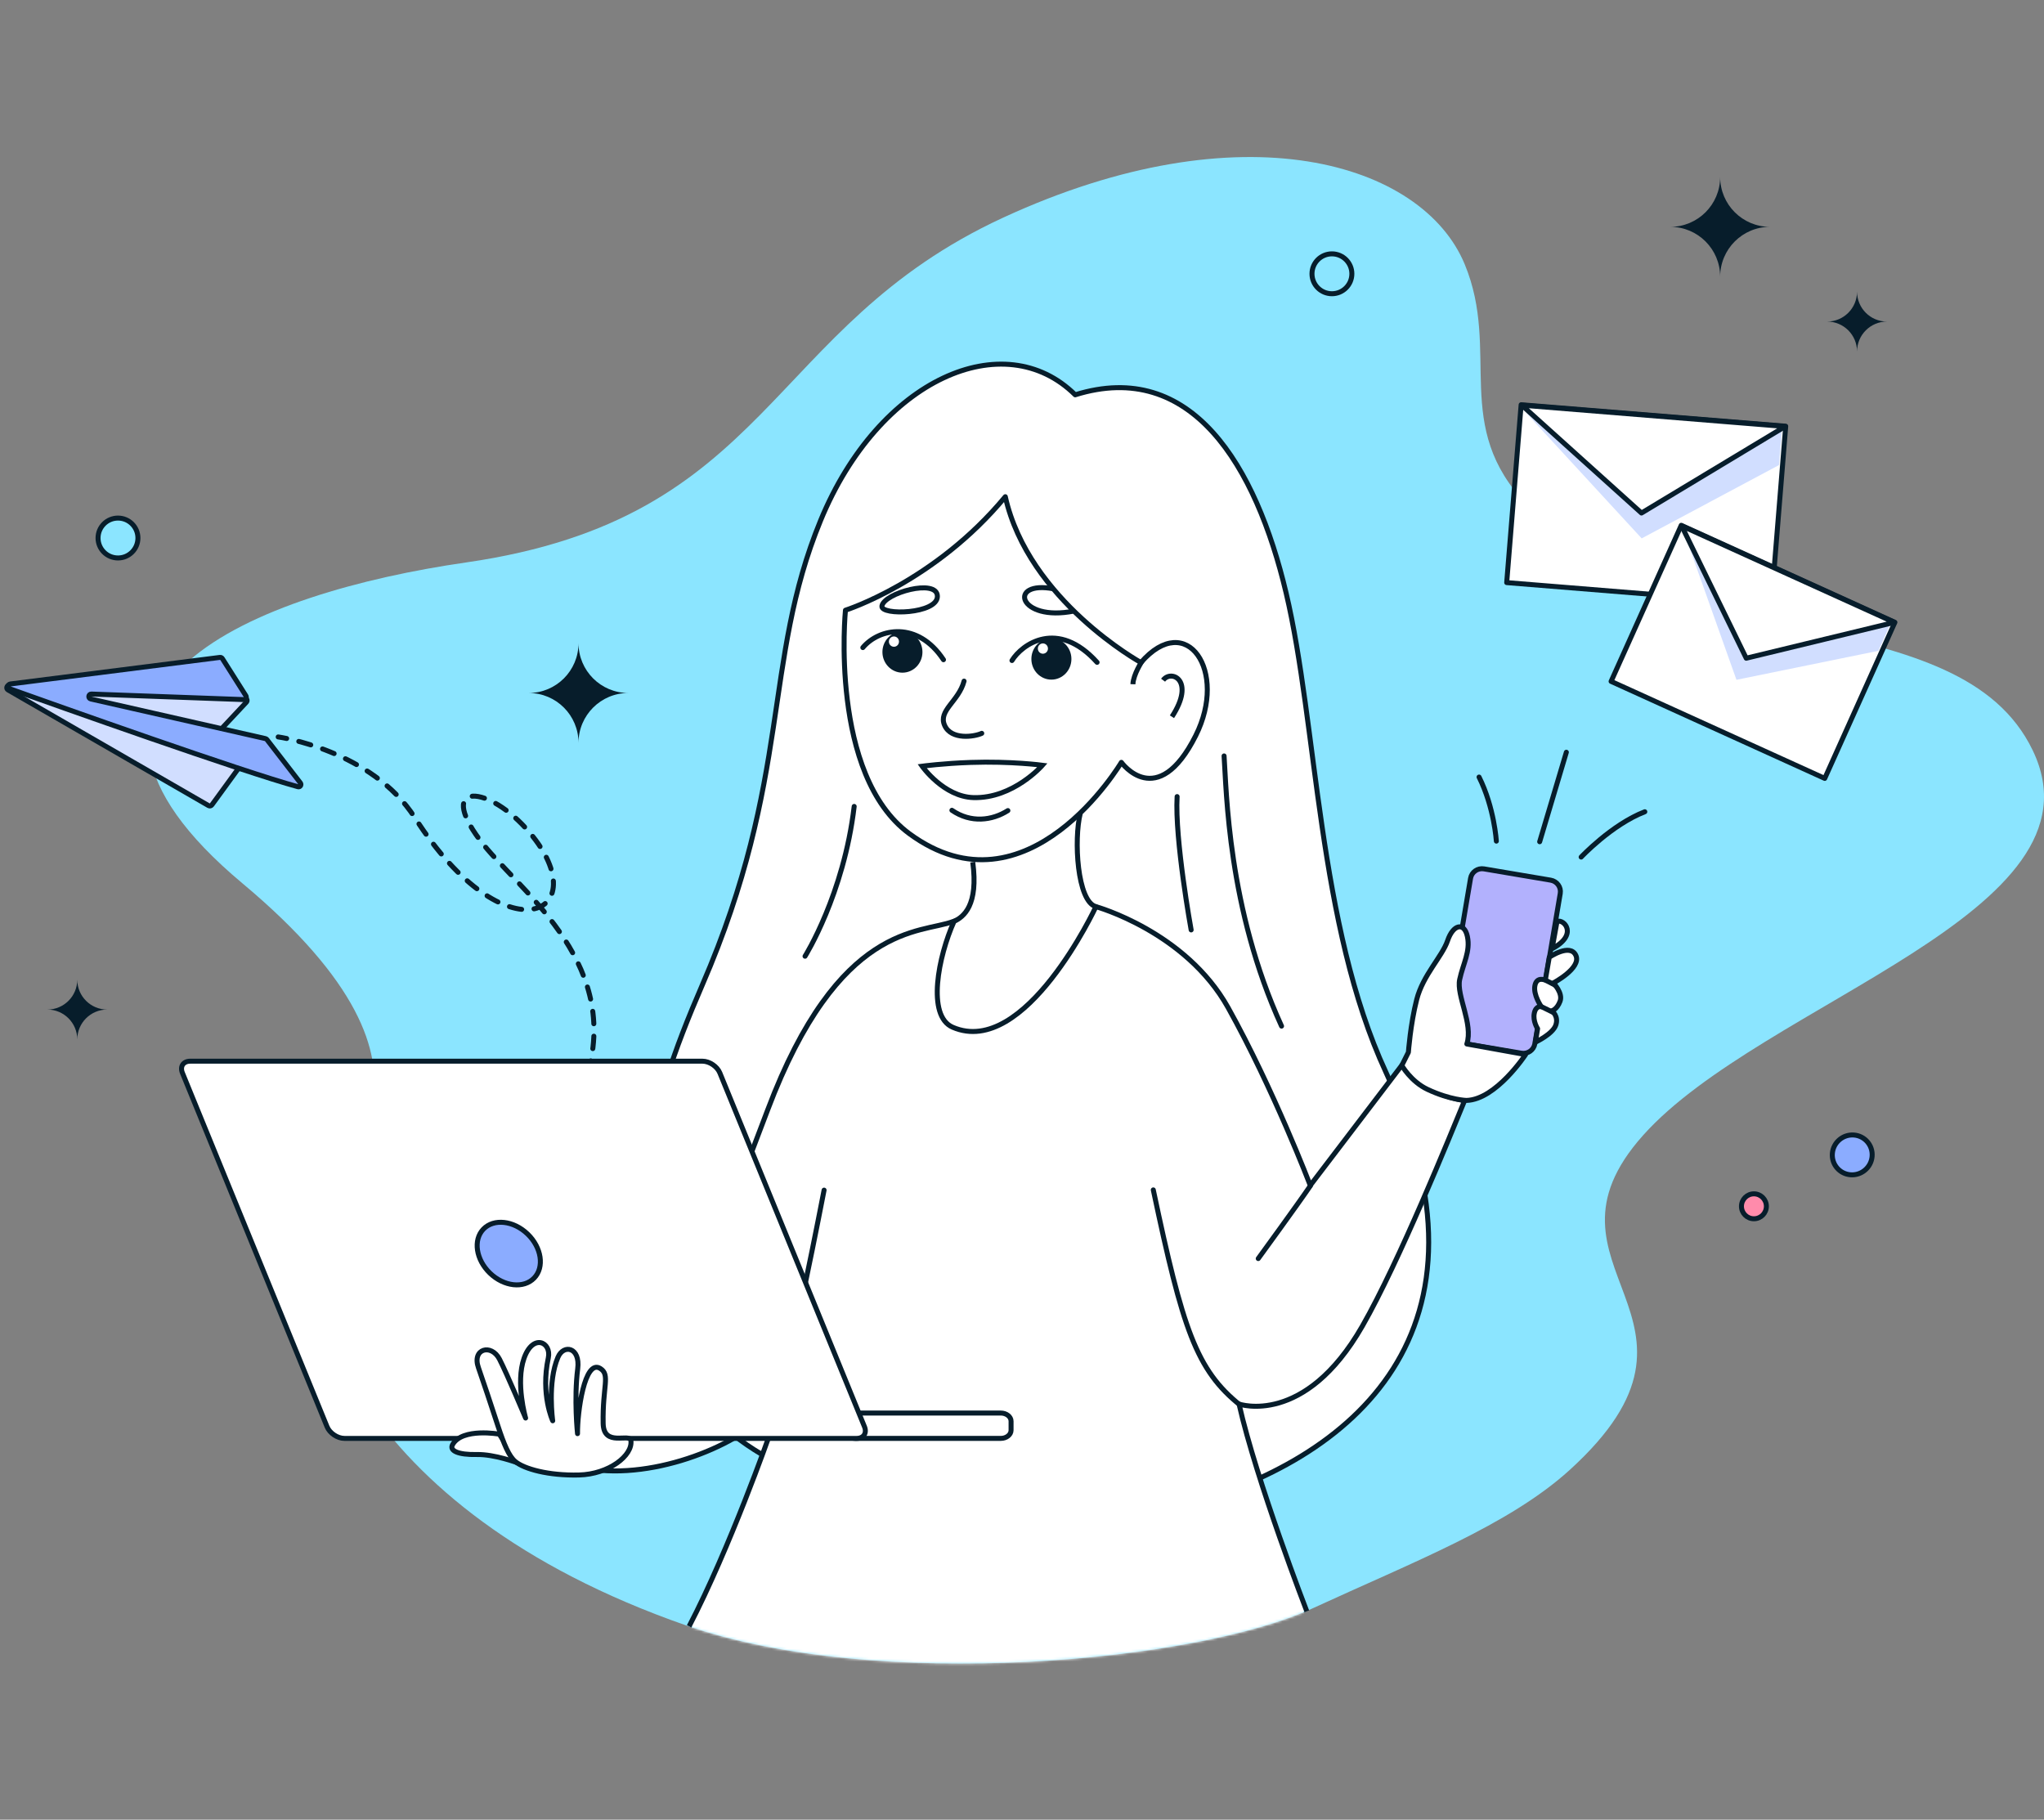 <svg width="820" height="730" viewBox="0 0 820 730" fill="none" xmlns="http://www.w3.org/2000/svg">
<rect x="0" y="0" width="820" height="730" fill="#808080" stroke="none"/>
<path d="M612.8 202.685C582.091 171.05 602.185 141.224 587.609 106.029C570.661 65.107 498.208 43.131 402.498 87.284C306.79 131.439 310.086 207.878 186.941 225.644C103.423 237.692 3.682 276.139 97.267 354.377C190.853 432.615 132.699 467.431 128.332 478.946C114.045 516.613 141.446 605.336 275.037 651.99C351.646 678.744 480.029 666.681 526.567 645.231C567.109 626.545 605.37 611.849 629.76 589.665C697.006 528.503 611.359 508.942 659.171 455.444C706.983 401.945 846.715 366.03 815.5 301.072C786.032 239.75 674.194 265.932 612.8 202.685Z" fill="#8BE5FF"/>
<mask id="mask0_373_66141" style="mask-type:alpha" maskUnits="userSpaceOnUse" x="59" y="63" width="761" height="605">
<path d="M612.8 202.685C582.091 171.05 602.185 141.224 587.609 106.029C570.661 65.107 498.208 43.131 402.498 87.284C306.79 131.439 310.086 207.878 186.941 225.644C103.423 237.692 3.682 276.139 97.267 354.377C190.853 432.615 132.699 467.431 128.332 478.946C114.045 516.613 141.446 605.336 275.037 651.99C351.646 678.744 480.029 666.681 526.567 645.231C567.109 626.545 605.37 611.849 629.76 589.665C697.006 528.503 611.359 508.942 659.171 455.444C706.983 401.945 846.715 366.03 815.5 301.072C786.032 239.75 674.194 265.932 612.8 202.685Z" fill="#8BE5FF"/>
</mask>
<g mask="url(#mask0_373_66141)">
<path d="M277.498 652.993L228.812 738.344C228.812 738.344 390.996 787.782 426.916 784.634C444.334 783.106 579.161 734.423 579.161 734.423L522.919 646.785L517.058 630.693L394.657 623.005L282.839 642.462L277.498 652.993Z" fill="white"/>
</g>
<path d="M235.804 430.455C248.896 384.66 206.77 356.139 192.44 336.881C175.038 313.495 196.072 314.572 212.474 334.002C239.927 366.521 203.195 385.448 166.449 328.042C149.07 300.894 111.604 295.634 111.604 295.634" stroke="#071D2B" stroke-width="2" stroke-miterlimit="10" stroke-linecap="round" stroke-dasharray="5 5"/>
<path d="M306.556 568.165C292.709 581.665 257.016 595.401 230.59 588.03C204.165 580.66 255.88 570.725 255.88 570.725C255.88 570.725 328.222 547.044 306.556 568.165Z" fill="white" stroke="#071D2B" stroke-width="2" stroke-miterlimit="10" stroke-linejoin="round"/>
<path d="M431.341 158.385C402.903 130.234 352.671 151.786 329.21 208.788C305.749 265.789 317.841 311.712 281.735 395.162C259.115 447.446 248.526 488.797 273.447 549.168C298.367 609.538 425.17 617.095 472.44 604.637C543.393 585.941 603.981 533.678 555.975 430.108C528.58 371.006 528.481 290.698 515.945 237.824C503.819 186.673 477.975 143.844 431.341 158.385Z" fill="white" stroke="#071D2B" stroke-width="2" stroke-miterlimit="10" stroke-linejoin="round"/>
<path d="M524.251 646.393C524.251 646.393 504.048 594.157 497.071 563.26C497.071 563.26 523.359 572.442 546.52 532.029C561.356 506.144 581.807 455.447 587.562 441.537C587.562 441.537 570.231 439.253 562.435 427.273L525.643 475.552C525.643 475.552 510.904 436.928 492.692 404.244C475.67 373.696 439.682 363.727 439.682 363.727C439.682 363.727 395.354 364.68 382.397 369.664C369.44 374.647 336.472 369.706 307.985 445.227C276.754 528.024 259.865 567.58 259.865 567.58L308.709 575.663C308.709 575.663 292.79 621.092 276.456 652.425" fill="white"/>
<path d="M524.251 646.393C524.251 646.393 504.048 594.157 497.071 563.26C497.071 563.26 523.359 572.442 546.52 532.029C561.356 506.144 581.807 455.447 587.562 441.537C587.562 441.537 570.231 439.253 562.435 427.273L525.643 475.552C525.643 475.552 510.904 436.928 492.692 404.244C475.67 373.696 439.682 363.727 439.682 363.727C439.682 363.727 395.354 364.68 382.397 369.664C369.44 374.647 336.472 369.706 307.985 445.227C276.754 528.024 259.865 567.58 259.865 567.58L308.709 575.663C308.709 575.663 292.79 621.092 276.456 652.425" stroke="#071D2B" stroke-width="2" stroke-miterlimit="10" stroke-linejoin="round"/>
<path d="M525.729 475.639C520.732 483.004 504.777 504.893 504.777 504.893" stroke="#071D2B" stroke-width="2" stroke-miterlimit="10" stroke-linecap="round"/>
<path d="M330.604 477.446C317.372 545.509 309.384 575.473 309.384 575.473" stroke="#071D2B" stroke-width="2" stroke-miterlimit="10" stroke-linecap="round"/>
<path d="M390.24 345.846C392.572 363.148 386.637 367.823 382.749 369.622C376.46 383.601 371.632 407.551 382.211 412.109C411.307 424.643 439.66 363.726 439.66 363.726C432.121 361.616 430.756 336.767 433.379 326.309" fill="white"/>
<path d="M390.24 345.846C392.572 363.148 386.637 367.823 382.749 369.622C376.46 383.601 371.632 407.551 382.211 412.109C411.307 424.643 439.66 363.726 439.66 363.726C432.121 361.616 430.756 336.767 433.379 326.309" stroke="#071D2B" stroke-width="2" stroke-miterlimit="10" stroke-linejoin="round"/>
<path d="M403.304 199.266C374.998 233.454 339.175 244.797 339.175 244.797C339.175 244.797 332.616 310.793 364.825 334.456C412.23 369.282 449.861 305.835 449.861 305.835C449.861 305.835 464.259 325.854 479.707 295.09C492.692 269.233 476.134 244.608 457.709 265.784C457.709 265.784 412.671 240.961 403.304 199.266Z" fill="white" stroke="#071D2B" stroke-width="2" stroke-miterlimit="10" stroke-linejoin="round"/>
<path d="M343.097 566.868H401.474C403.76 566.868 405.614 568.339 405.614 570.154V573.756C405.614 575.57 403.76 577.041 401.474 577.041H343.097C340.811 577.041 338.957 575.57 338.957 573.756V570.154C338.957 568.339 340.811 566.868 343.097 566.868Z" stroke="#071D2B" stroke-width="2" stroke-miterlimit="10" stroke-linejoin="round"/>
<path d="M454.491 274.494C454.655 270.504 458.232 265.137 458.232 265.137" stroke="#071D2B" stroke-width="2" stroke-miterlimit="10" stroke-linejoin="round"/>
<path d="M466.601 272.874C469.873 268.434 479.71 272.88 470.156 287.541" stroke="#071D2B" stroke-width="2" stroke-miterlimit="10" stroke-linejoin="round"/>
<path d="M76.33 425.715H281.794C284.594 425.715 287.722 427.816 288.781 430.408L346.807 572.351C347.866 574.943 346.455 577.044 343.656 577.044H138.192C135.392 577.044 132.264 574.943 131.205 572.351L73.179 430.408C72.12 427.816 73.531 425.715 76.33 425.715Z" fill="white" stroke="#071D2B" stroke-width="2" stroke-miterlimit="10" stroke-linejoin="round"/>
<path d="M212.083 278.006C223.129 278.006 232.083 269.049 232.083 258C232.083 269.049 241.037 278.006 252.083 278.006C241.041 278.006 232.088 286.957 232.083 298.001C232.078 286.957 223.125 278.006 212.083 278.006Z" fill="#071D2B"/>
<path d="M19 405.003C25.627 405.003 31 399.629 31 393C31 399.629 36.372 405.003 42.999 405.003C36.374 405.003 31.003 410.374 31 417C30.996 410.374 25.625 405.003 19 405.003Z" fill="#071D2B"/>
<path d="M386.755 273.246C384.59 281.406 376.299 285.008 378.954 290.986C381.611 296.964 390.865 295.575 393.858 294.192" stroke="#071D2B" stroke-width="2" stroke-miterlimit="10" stroke-linecap="round"/>
<path d="M369.927 307.373C369.927 307.373 378.555 319.623 390.519 319.972C406.487 320.438 418.201 306.99 418.201 306.99C418.201 306.99 405.654 305.313 389.384 305.863C378.39 306.235 369.927 307.373 369.927 307.373Z" stroke="#071D2B" stroke-width="2" stroke-miterlimit="10"/>
<path d="M381.882 325.065C389.487 330.291 398.021 329.199 404.334 325.181" stroke="#071D2B" stroke-width="2" stroke-miterlimit="10" stroke-linecap="round"/>
<path d="M422.769 236.24C404.009 232.621 408.455 249.669 430.942 245.113" stroke="#071D2B" stroke-width="2" stroke-miterlimit="10"/>
<path d="M353.806 243.125C353.176 247.028 376.208 246.377 376.059 239.165C375.911 231.953 354.645 237.92 353.806 243.125Z" stroke="#071D2B" stroke-width="2" stroke-miterlimit="10"/>
<path d="M354.005 261.576C354.005 257.003 357.6 253.295 362.035 253.295C366.469 253.295 370.065 257.003 370.065 261.576C370.065 266.148 366.469 269.855 362.035 269.855C357.6 269.855 354.005 266.148 354.005 261.576Z" fill="#071D2B"/>
<path d="M405.977 264.98C409.959 258.465 424.289 248.15 440.123 265.706" stroke="#071D2B" stroke-width="2" stroke-miterlimit="10" stroke-linecap="round"/>
<path d="M346.146 259.789C352.636 252.04 368.058 248.903 378.5 264.658" stroke="#071D2B" stroke-width="2" stroke-miterlimit="10" stroke-linecap="round"/>
<path d="M356.604 257.393C356.604 256.251 357.51 255.326 358.628 255.326C359.747 255.326 360.653 256.251 360.653 257.393C360.653 258.535 359.747 259.46 358.628 259.46C357.51 259.46 356.604 258.535 356.604 257.393Z" fill="white"/>
<path d="M413.762 264.367C413.762 259.793 417.357 256.086 421.792 256.086C426.228 256.086 429.823 259.793 429.823 264.367C429.823 268.939 426.228 272.646 421.792 272.646C417.357 272.646 413.762 268.939 413.762 264.367Z" fill="#071D2B"/>
<path d="M416.361 260.184C416.361 259.042 417.267 258.117 418.386 258.117C419.504 258.117 420.411 259.042 420.411 260.184C420.411 261.325 419.504 262.251 418.386 262.251C417.267 262.251 416.361 261.325 416.361 260.184Z" fill="white"/>
<path d="M342.677 323.514C338.503 358.852 322.963 383.608 322.963 383.608" stroke="#071D2B" stroke-width="2" stroke-miterlimit="10" stroke-linecap="round"/>
<path d="M733 129.003C739.627 129.003 745 123.629 745 117C745 123.629 750.372 129.003 756.999 129.003C750.374 129.003 745.003 134.374 745 141C744.996 134.374 739.625 129.003 733 129.003Z" fill="#071D2B"/>
<path d="M670.083 91.006C681.129 91.006 690.083 82.049 690.083 71C690.083 82.049 699.037 91.006 710.083 91.006C699.041 91.006 690.088 99.957 690.083 111.001C690.078 99.957 681.125 91.006 670.083 91.006Z" fill="#071D2B"/>
<path d="M735.097 462.705C735.467 458.3 739.336 454.999 743.739 455.333C748.142 455.668 751.41 459.51 751.04 463.915C750.669 468.32 746.8 471.621 742.398 471.287C737.995 470.952 734.726 467.11 735.097 462.705Z" fill="#8BACFF" stroke="#071D2B" stroke-width="2"/>
<path d="M708.626 483.93C708.626 486.692 706.387 488.93 703.626 488.93C700.865 488.93 698.626 486.692 698.626 483.93C698.626 481.169 700.865 478.93 703.626 478.93C706.387 478.93 708.626 481.169 708.626 483.93Z" fill="#FF8BAB" stroke="#071D2B" stroke-width="2"/>
<path d="M526.334 109.837C526.334 105.418 529.916 101.837 534.333 101.837C538.752 101.837 542.334 105.418 542.334 109.837C542.334 114.256 538.752 117.837 534.333 117.837C529.916 117.837 526.334 114.256 526.334 109.837Z" fill="#8BE5FF" stroke="#071D2B" stroke-width="2"/>
<path d="M39.334 215.837C39.334 211.418 42.916 207.837 47.334 207.837C51.752 207.837 55.334 211.418 55.334 215.837C55.334 220.256 51.752 223.837 47.334 223.837C42.916 223.837 39.334 220.256 39.334 215.837Z" fill="#8BE5FF" stroke="#071D2B" stroke-width="2"/>
<path d="M462.672 477.353C474.474 533.187 479.917 549.623 497.591 563.749" stroke="#071D2B" stroke-width="2" stroke-miterlimit="10" stroke-linecap="round"/>
<path d="M207.673 586.859C207.673 586.859 198.343 583.359 191.322 583.508C183.739 583.67 180.152 581.989 181.582 579.496C185.497 572.675 200.32 575.344 200.32 575.344L207.673 586.859Z" fill="white" stroke="#071D2B" stroke-width="2" stroke-miterlimit="10" stroke-linejoin="round"/>
<path d="M253.096 577.886C252.656 574.796 242.165 580.681 241.97 571.03C241.669 556.105 244.918 551.591 240.828 548.995C234.508 544.983 231.571 566.637 231.688 575.135C231.688 575.135 230.222 561.305 231.763 549.08C232.85 540.445 226.133 539.141 223.846 544.464C219.528 554.505 221.732 569.973 221.732 569.973C221.732 569.973 216.814 559.527 219.967 544.738C221.318 538.398 213.777 534.795 210.233 544.907C206.766 554.801 210.861 568.87 210.861 568.87C210.861 568.87 203.37 551.072 200.391 545.276C197.12 538.908 189.193 541.007 191.958 548.732C193.354 552.636 197.238 564.313 199.713 571.899C202.138 579.33 204.152 584.203 206.734 586.338C210.31 589.294 219.971 592.013 232.249 591.723C244.29 591.438 253.942 583.853 253.096 577.886Z" fill="white" stroke="#071D2B" stroke-width="2" stroke-miterlimit="10" stroke-linejoin="round"/>
<path d="M196.55 510.739C190.927 505.319 189.75 497.417 193.921 493.085C198.094 488.755 206.035 489.638 211.66 495.056C217.285 500.474 218.462 508.378 214.289 512.708C210.117 517.04 202.175 516.157 196.55 510.739Z" fill="#8BACFF" stroke="#071D2B" stroke-width="2" stroke-miterlimit="10" stroke-linejoin="round"/>
<path d="M491.069 303.259C492.054 317.227 492.516 364.402 514.126 411.642" stroke="#071D2B" stroke-width="2" stroke-miterlimit="10" stroke-linecap="round"/>
<path d="M472.228 319.571C471.241 336.652 477.859 373.052 477.859 373.052" stroke="#071D2B" stroke-width="2" stroke-miterlimit="10" stroke-linecap="round"/>
<path d="M595.338 348.569L622.086 353.091C624.635 353.522 626.358 355.911 625.932 358.427L615.736 418.735C615.311 421.25 612.898 422.94 610.349 422.509L583.601 417.987C581.052 417.555 579.329 415.167 579.755 412.651L589.951 352.342C590.377 349.827 592.789 348.138 595.338 348.569Z" fill="#B2B1FD" stroke="#071D2B" stroke-width="2" stroke-miterlimit="10" stroke-linejoin="round"/>
<path d="M624.648 369.647C627.533 368.566 633.216 375.066 622.649 380.585L624.648 369.647Z" fill="white" stroke="#071D2B" stroke-width="2" stroke-miterlimit="10" stroke-linejoin="round"/>
<path d="M621.527 384.021C621.527 384.021 629.941 378.237 632.21 383.308C634.479 388.378 623.144 394.336 623.144 394.336C623.144 394.336 627.122 398.34 625.855 401.691C624.589 405.043 622.569 405.479 622.569 405.479C622.569 405.479 625.396 407.652 624.135 411.268C622.875 414.884 615.959 418.092 615.959 418.092L616.849 412.679C616.849 412.679 614.855 409.652 615.516 406.457C616.178 403.263 618.335 403.849 618.335 403.849C618.335 403.849 615.008 399.119 615.767 395.364C616.526 391.608 619.934 393.223 619.934 393.223L621.527 384.021Z" fill="white" stroke="#071D2B" stroke-width="2" stroke-miterlimit="10" stroke-linejoin="round"/>
<path d="M562.365 427.433L565.009 422.146C565.009 422.146 565.814 410.883 568.342 400.998C570.871 391.114 578.572 383.759 580.755 377.322C582.939 370.886 587.422 369.737 588.685 375.713C589.949 381.69 586.962 386.517 585.582 392.954C584.204 399.389 591.099 410.768 588.456 418.814L612.017 423.066C612.017 423.066 600.179 441.111 588.34 441.455C588.34 441.455 581.899 441.346 572.732 437.054C566.049 433.926 562.365 427.433 562.365 427.433Z" fill="white" stroke="#071D2B" stroke-width="2" stroke-miterlimit="10" stroke-linejoin="round"/>
<path d="M624.28 395.449C624.28 395.449 620.429 393.37 619.95 393.194" stroke="#071D2B" stroke-width="2" stroke-miterlimit="10" stroke-linejoin="round"/>
<path d="M623.67 406.457C623.67 406.457 618.525 403.862 618.047 403.685" stroke="#071D2B" stroke-width="2" stroke-miterlimit="10" stroke-linejoin="round"/>
<path d="M610.238 162.372L716.383 170.986L710.592 242.337L604.447 233.723L610.238 162.372Z" fill="white" stroke="#071D2B" stroke-width="2" stroke-miterlimit="10" stroke-linejoin="round"/>
<path d="M611.591 164.947L658.741 205.675L714.979 171.339L713.687 186.568L658.601 215.987L611.591 164.947Z" fill="#D1DEFF"/>
<path d="M610.473 162.536L658.518 205.808L716.149 171.092L610.473 162.536Z" fill="white" stroke="#071D2B" stroke-width="2" stroke-miterlimit="10" stroke-linejoin="round"/>
<path d="M674.473 210.735L760.184 249.652L732.04 312.267L646.329 273.35L674.473 210.735Z" fill="white" stroke="#071D2B" stroke-width="2" stroke-miterlimit="10" stroke-linejoin="round"/>
<path d="M674.729 211.162L696.623 272.72L753.588 261.084L758.287 250.457L700.669 264.096L674.729 211.162Z" fill="#D1DEFF"/>
<path d="M674.615 210.952L700.546 264.057L732.404 256.347L759.955 249.68L674.615 210.952Z" fill="white" stroke="#071D2B" stroke-width="2" stroke-miterlimit="10" stroke-linejoin="round"/>
<path d="M92.777 271.562C93.133 271.548 93.47 271.726 93.66 272.027L98.977 280.46C99.22 280.844 99.172 281.345 98.861 281.677L88.341 292.91C87.981 293.294 87.98 293.891 88.34 294.275L97.611 304.208C97.938 304.558 97.97 305.091 97.688 305.479L84.985 322.918C84.684 323.332 84.12 323.451 83.677 323.196L3.216 276.771C2.347 276.269 2.676 274.943 3.679 274.905L92.777 271.562Z" fill="#D1DEFF" stroke="#071D2B" stroke-width="2" stroke-miterlimit="10" stroke-linecap="round" stroke-linejoin="round"/>
<path d="M89.192 264.19C88.984 263.862 88.606 263.684 88.221 263.733L4.138 274.389C3.095 274.521 2.889 275.948 3.88 276.302C21.922 282.749 97.671 309.699 119.533 315.617C120.441 315.863 121.071 314.821 120.496 314.077L107.062 296.675C106.92 296.491 106.719 296.362 106.492 296.311L36.412 280.402C35.228 280.134 35.457 278.384 36.67 278.428L97.764 280.654C98.568 280.683 99.076 279.799 98.645 279.12L89.192 264.19Z" fill="#8BACFF" stroke="#071D2B" stroke-width="2" stroke-miterlimit="10" stroke-linecap="round" stroke-linejoin="round"/>
<path d="M600.298 337.432C600.298 337.432 599.476 323.99 593.362 311.73" stroke="#071D2B" stroke-width="2" stroke-miterlimit="10" stroke-linecap="round"/>
<path d="M617.677 337.678C617.677 337.678 625.704 310.753 628.381 301.777" stroke="#071D2B" stroke-width="2" stroke-miterlimit="10" stroke-linecap="round"/>
<path d="M634.316 343.829C634.316 343.829 646.564 330.784 659.857 325.652" stroke="#071D2B" stroke-width="2" stroke-miterlimit="10" stroke-linecap="round"/>
</svg>
